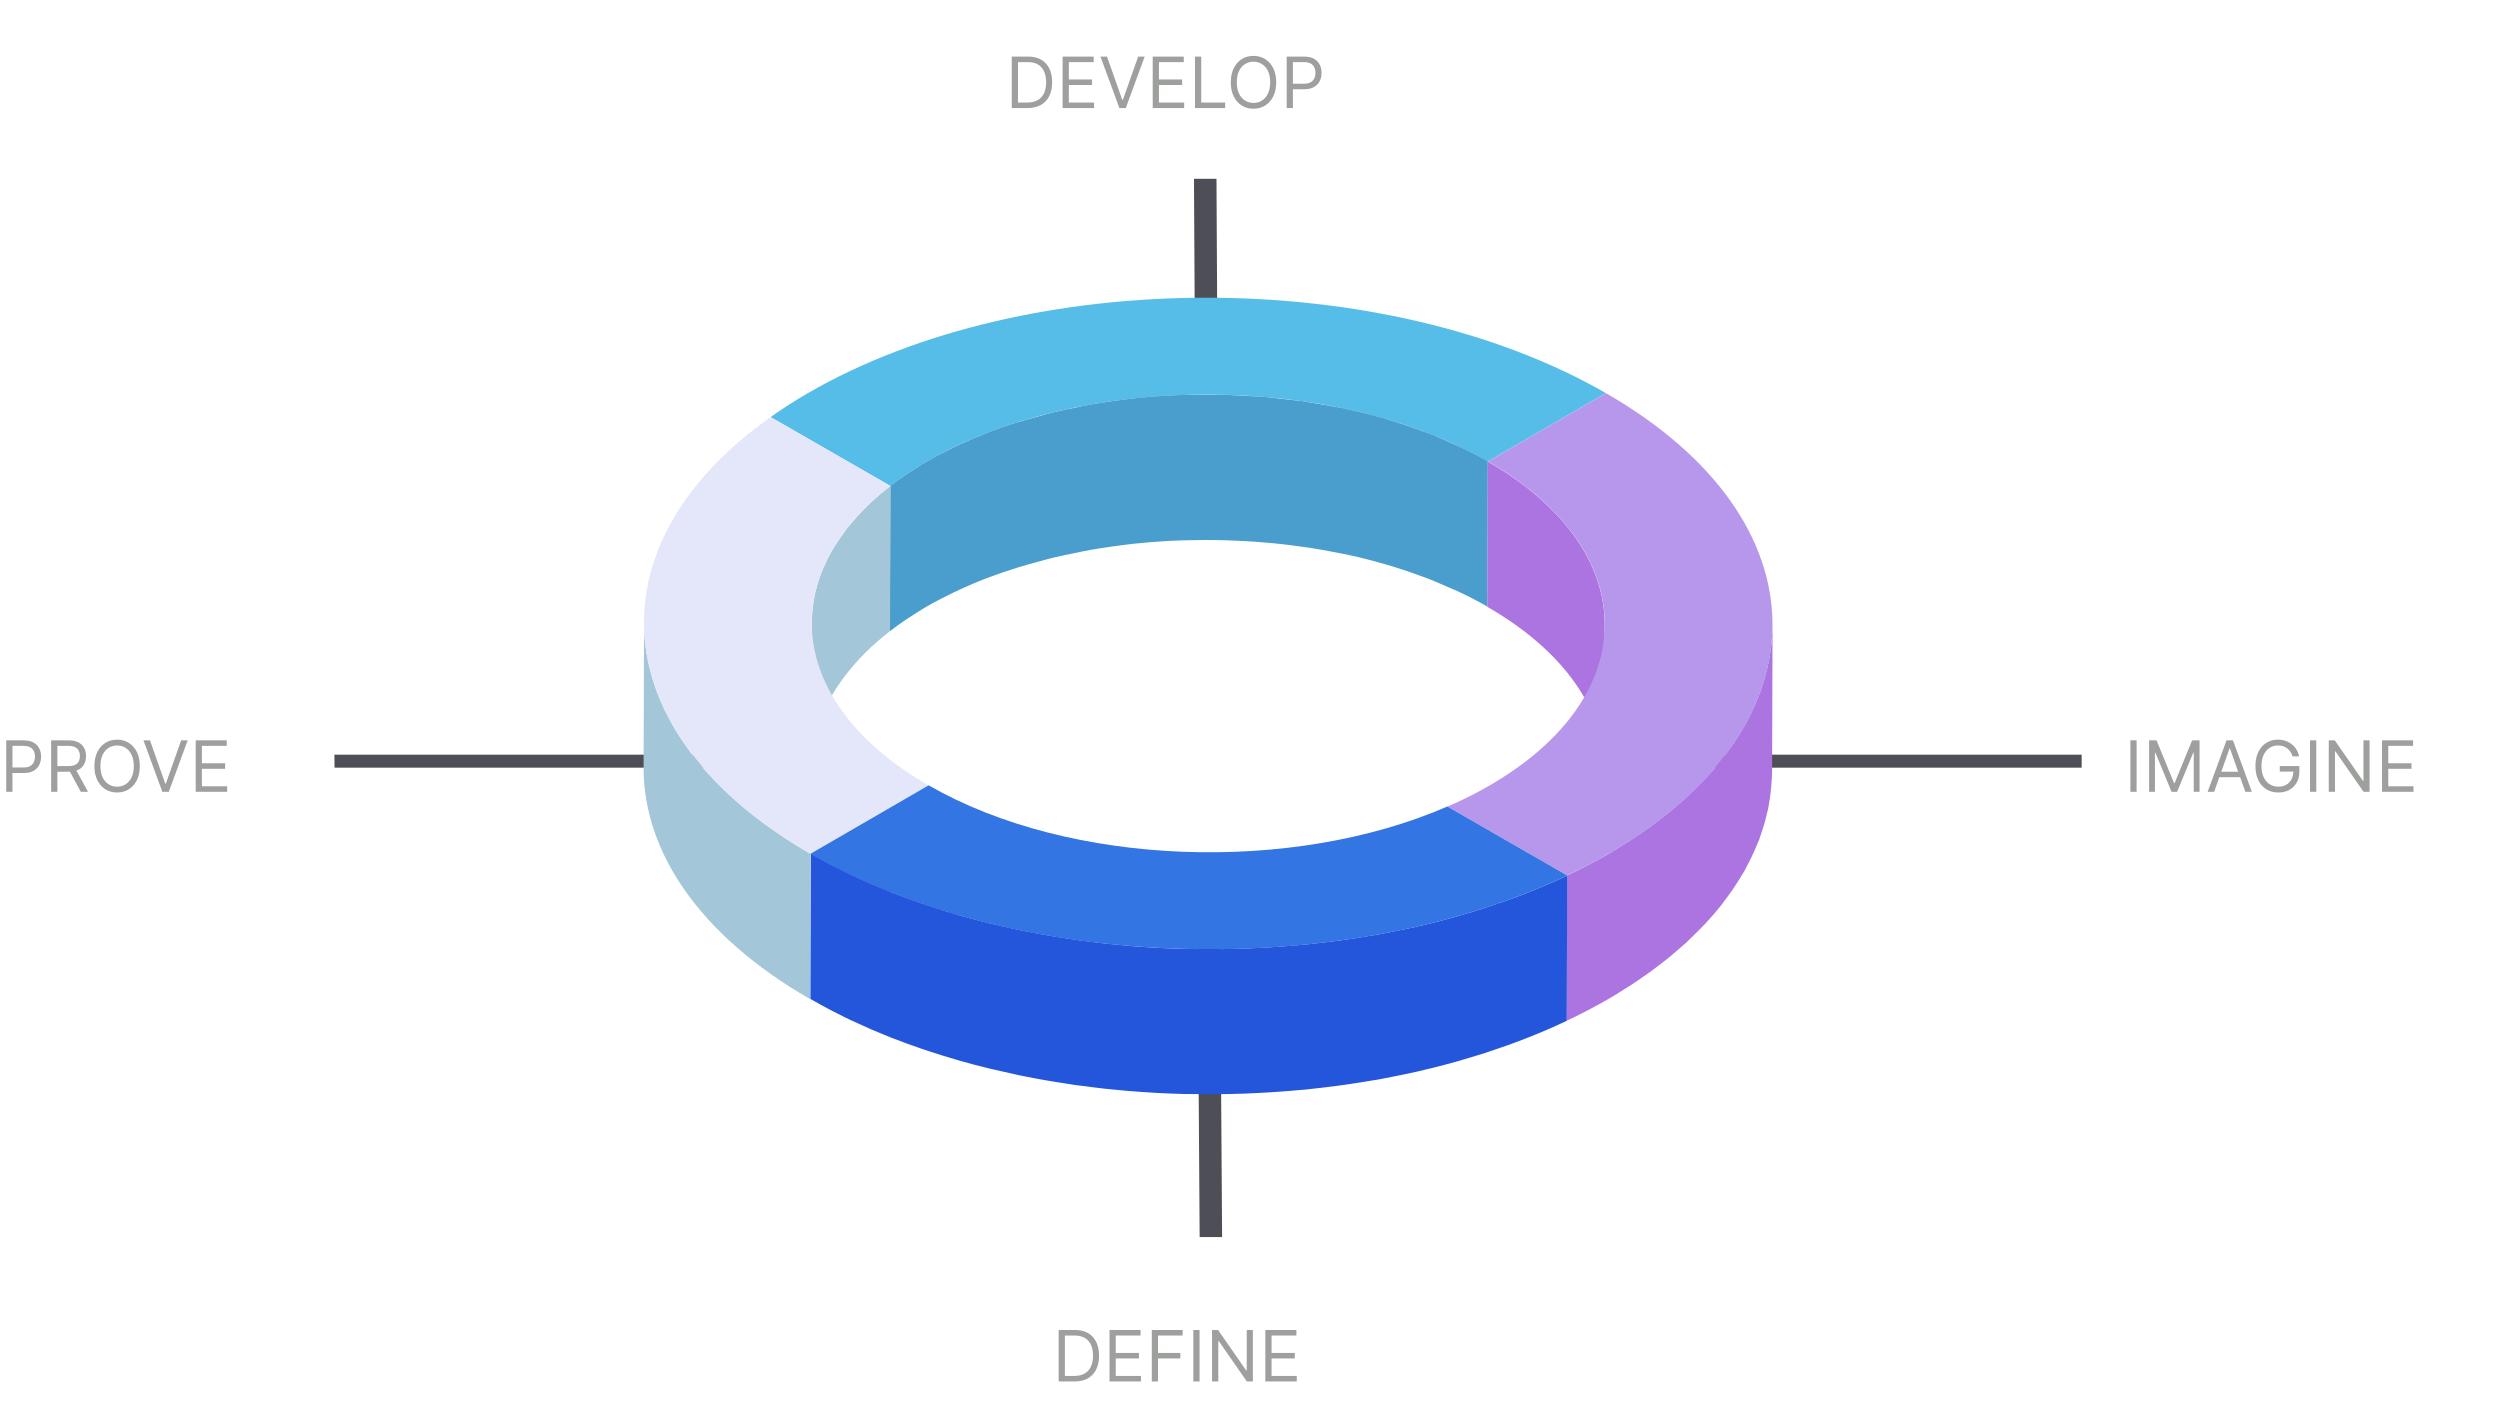<svg width="424" height="242" viewBox="0 0 424 242" fill="none" xmlns="http://www.w3.org/2000/svg">
<path d="M206.468 59.248L206.316 30.326H202.497L202.662 59.691C203.931 59.438 205.212 59.286 206.481 59.248H206.468Z" fill="#4D4E56"/>
<path d="M276.035 130.194H353.05V127.993H276.479C276.352 128.727 276.225 129.473 276.048 130.194H276.035Z" fill="#4D4E56"/>
<path d="M134.44 127.993H56.714L56.74 130.194H135.011C134.795 129.46 134.605 128.727 134.44 127.993Z" fill="#4D4E56"/>
<path d="M203.119 158.572L203.461 209.803H207.268L206.925 158.446C205.656 158.484 204.387 158.534 203.106 158.585L203.119 158.572Z" fill="#4D4E56"/>
<path d="M272.356 66.671L252.334 78.268C226.02 63.13 183.338 63.13 157.202 78.268C154.943 79.583 152.875 80.974 151.01 82.416L130.697 70.731C132.676 69.327 134.782 67.974 137.028 66.671C174.279 45.097 234.876 45.097 272.356 66.671Z" fill="#56BDE8"/>
<path d="M167.212 98.123C167.39 98.047 167.567 97.971 167.745 97.908C169.318 97.313 170.93 96.77 172.566 96.264C173.695 95.91 174.863 95.594 176.03 95.277C176.905 95.037 177.781 94.784 178.682 94.569C179.9 94.278 181.156 94.025 182.399 93.772C183.313 93.595 184.201 93.38 185.127 93.229C185.508 93.165 185.901 93.102 186.282 93.039C187.817 92.786 189.378 92.571 190.938 92.381C191.395 92.331 191.839 92.267 192.296 92.217C194.11 92.027 195.937 91.876 197.764 91.762C198.107 91.736 198.437 91.724 198.779 91.711C200.01 91.648 201.241 91.635 202.471 91.61C203.702 91.585 204.945 91.572 206.176 91.597C207.204 91.61 208.232 91.635 209.247 91.686C210.388 91.736 211.53 91.787 212.672 91.863C213.713 91.939 214.74 92.027 215.781 92.116C216.91 92.23 218.027 92.343 219.143 92.495C220.145 92.622 221.148 92.761 222.15 92.912C223.343 93.102 224.535 93.305 225.715 93.532C226.946 93.76 228.177 94 229.395 94.266C229.687 94.329 229.991 94.392 230.283 94.468C231.996 94.873 233.696 95.328 235.358 95.821C235.827 95.96 236.297 96.112 236.766 96.251C238.149 96.681 239.507 97.149 240.852 97.642C241.245 97.781 241.638 97.92 242.032 98.072C243.25 98.54 244.43 99.059 245.597 99.577C246.168 99.83 246.764 100.058 247.335 100.323C249.023 101.12 250.672 101.967 252.258 102.878L252.334 78.243C250.748 77.332 249.099 76.485 247.411 75.688C246.853 75.423 246.257 75.195 245.673 74.929C244.671 74.487 243.694 74.031 242.666 73.627C242.489 73.551 242.286 73.488 242.108 73.424C241.715 73.273 241.321 73.134 240.928 72.995C239.583 72.501 238.225 72.033 236.843 71.603C236.373 71.452 235.916 71.313 235.434 71.173C235.13 71.085 234.825 70.971 234.508 70.883C233.138 70.49 231.755 70.149 230.359 69.82C230.067 69.757 229.775 69.694 229.471 69.618C228.811 69.466 228.151 69.314 227.492 69.175C226.933 69.061 226.362 68.986 225.791 68.885C224.612 68.657 223.419 68.454 222.226 68.265C221.757 68.189 221.287 68.088 220.818 68.025C220.285 67.949 219.752 67.911 219.219 67.847C218.103 67.708 216.973 67.582 215.857 67.468C215.324 67.418 214.804 67.329 214.271 67.291C213.763 67.253 213.256 67.24 212.748 67.215C211.607 67.139 210.465 67.076 209.323 67.038C208.752 67.013 208.194 66.962 207.623 66.95C207.166 66.95 206.709 66.95 206.252 66.95C205.022 66.937 203.778 66.95 202.547 66.962C201.938 66.962 201.329 66.962 200.72 66.962C200.099 66.987 199.477 67.025 198.855 67.051C198.513 67.063 198.183 67.076 197.84 67.101C196.305 67.19 194.77 67.304 193.235 67.455C192.943 67.481 192.664 67.531 192.372 67.557C191.915 67.607 191.471 67.658 191.014 67.721C189.454 67.911 187.906 68.126 186.358 68.379C185.977 68.442 185.584 68.492 185.203 68.568C185.013 68.606 184.823 68.619 184.645 68.657C183.909 68.783 183.211 68.973 182.488 69.112C181.245 69.365 180.001 69.605 178.771 69.909C177.87 70.124 177.007 70.377 176.119 70.617C174.952 70.933 173.797 71.249 172.655 71.603C172.401 71.679 172.148 71.743 171.894 71.818C170.511 72.261 169.166 72.742 167.821 73.247C167.643 73.311 167.466 73.399 167.288 73.462C165.804 74.031 164.37 74.651 162.949 75.309C162.53 75.499 162.124 75.688 161.718 75.891C160.17 76.637 158.635 77.421 157.189 78.268C156.871 78.445 156.567 78.635 156.25 78.825C155.717 79.141 155.222 79.482 154.715 79.811C154.397 80.013 154.067 80.216 153.75 80.431C152.786 81.076 151.872 81.746 150.997 82.416L150.921 107.051C151.796 106.381 152.71 105.723 153.674 105.066C153.979 104.851 154.321 104.648 154.638 104.446C155.438 103.927 156.25 103.409 157.113 102.903C158.572 102.056 160.094 101.284 161.642 100.526C162.048 100.336 162.454 100.134 162.873 99.944C164.281 99.299 165.728 98.679 167.212 98.097V98.123Z" fill="#499ECD"/>
<path d="M138.411 124.351C138.437 124.238 138.462 124.124 138.5 124.01C138.741 123.125 139.058 122.252 139.413 121.38C139.502 121.177 139.578 120.975 139.68 120.76C140.061 119.875 140.479 118.989 140.974 118.129C140.974 118.129 140.974 118.117 140.987 118.104C141.482 117.244 142.04 116.397 142.636 115.55C142.801 115.322 142.966 115.094 143.131 114.867C143.6 114.234 144.121 113.602 144.654 112.982C144.882 112.717 145.11 112.439 145.351 112.173C146.125 111.326 146.937 110.491 147.825 109.669C148.79 108.771 149.83 107.899 150.947 107.039L151.023 82.404C149.919 83.263 148.879 84.136 147.902 85.034C147.013 85.856 146.201 86.691 145.427 87.538C145.186 87.803 144.971 88.082 144.73 88.347C144.4 88.739 144.045 89.119 143.727 89.511C143.537 89.751 143.385 89.991 143.207 90.232C143.042 90.459 142.877 90.687 142.712 90.915C142.116 91.762 141.558 92.609 141.063 93.469C141.063 93.469 141.05 93.494 141.038 93.494C140.543 94.367 140.124 95.24 139.743 96.125C139.655 96.327 139.566 96.529 139.477 96.745C139.401 96.934 139.299 97.136 139.236 97.326C138.982 98.009 138.766 98.679 138.576 99.362C138.538 99.476 138.525 99.59 138.487 99.704C138.36 100.172 138.234 100.64 138.145 101.095C138.069 101.449 138.031 101.79 137.98 102.144C137.954 102.322 137.916 102.499 137.891 102.676C137.789 103.434 137.726 104.193 137.701 104.952C137.701 105.154 137.701 105.344 137.701 105.546L137.625 130.181C137.625 129.22 137.701 128.272 137.828 127.311C137.853 127.134 137.878 126.957 137.916 126.78C138.043 125.957 138.208 125.148 138.424 124.326L138.411 124.351Z" fill="#A3C6D8"/>
<path d="M109.229 105.483L109.153 130.118C109.115 144.345 118.529 158.597 137.396 169.448L137.472 144.813C118.618 133.962 109.191 119.71 109.229 105.483Z" fill="#A3C6D8"/>
<path d="M150.997 82.429C131.28 97.63 133.462 119.381 157.493 133.204L137.459 144.813C102.238 124.541 99.954 92.445 130.684 70.744L150.997 82.429Z" fill="#E4E7F9"/>
<path d="M252.322 78.281L252.246 102.916C265.492 110.542 272.102 120.557 272.077 130.573L272.153 105.938C272.178 95.922 265.568 85.894 252.322 78.281Z" fill="#AC74E0"/>
<path d="M300.535 107.709C300.51 108.189 300.485 108.67 300.434 109.15C300.396 109.568 300.332 109.985 300.269 110.402C300.206 110.883 300.129 111.351 300.041 111.831C299.965 112.249 299.876 112.679 299.774 113.096C299.673 113.564 299.558 114.019 299.432 114.487C299.317 114.904 299.191 115.322 299.064 115.752C298.924 116.207 298.772 116.675 298.607 117.13C298.455 117.548 298.302 117.952 298.137 118.357C297.947 118.837 297.744 119.318 297.528 119.799C297.351 120.203 297.161 120.608 296.958 121.013C296.729 121.493 296.475 121.961 296.222 122.442C296.019 122.834 295.803 123.213 295.575 123.605C295.245 124.174 294.889 124.731 294.521 125.287C294.306 125.629 294.09 125.97 293.849 126.311C293.418 126.931 292.961 127.538 292.504 128.158C292.301 128.423 292.111 128.702 291.895 128.967C291.121 129.941 290.296 130.902 289.408 131.85C289.18 132.091 288.939 132.331 288.71 132.571C288.013 133.292 287.289 134.013 286.541 134.721C286.198 135.05 285.856 135.366 285.5 135.682C285.056 136.087 284.587 136.492 284.117 136.884C283.686 137.25 283.255 137.617 282.798 137.984C282.316 138.376 281.808 138.768 281.301 139.147C280.831 139.502 280.362 139.856 279.88 140.21C279.347 140.589 278.814 140.968 278.256 141.348C277.748 141.689 277.253 142.031 276.733 142.372C276.162 142.739 275.579 143.106 274.995 143.472C274.259 143.928 273.549 144.383 272.787 144.826C270.542 146.128 268.194 147.342 265.784 148.493L265.708 173.128C268.131 171.977 270.465 170.763 272.724 169.461C273.117 169.233 273.51 169.005 273.891 168.778C274.246 168.563 274.576 168.335 274.932 168.12C275.515 167.753 276.112 167.387 276.682 167.02C277.203 166.678 277.697 166.337 278.205 165.996C278.751 165.616 279.296 165.237 279.829 164.857C280.311 164.503 280.781 164.149 281.25 163.795C281.758 163.403 282.265 163.024 282.747 162.632C283.204 162.265 283.635 161.898 284.067 161.531C284.536 161.139 284.993 160.735 285.45 160.33C285.64 160.166 285.83 160.001 286.021 159.837C286.186 159.685 286.338 159.521 286.503 159.356C287.251 158.648 287.975 157.927 288.672 157.206C288.901 156.966 289.142 156.726 289.37 156.486C290.246 155.537 291.083 154.576 291.857 153.602C291.895 153.564 291.933 153.526 291.959 153.476C292.136 153.248 292.288 153.02 292.453 152.793C292.923 152.186 293.38 151.566 293.811 150.946C294.039 150.605 294.255 150.264 294.483 149.922C294.851 149.366 295.207 148.797 295.536 148.227C295.625 148.076 295.739 147.924 295.828 147.772C295.955 147.545 296.069 147.304 296.184 147.077C296.437 146.596 296.691 146.128 296.919 145.648C297.122 145.243 297.3 144.838 297.49 144.434C297.706 143.953 297.909 143.472 298.099 142.992C298.188 142.777 298.29 142.562 298.379 142.347C298.455 142.157 298.505 141.955 298.569 141.765C298.734 141.31 298.886 140.842 299.026 140.387C299.152 139.969 299.279 139.552 299.394 139.122C299.52 138.654 299.635 138.199 299.736 137.731C299.787 137.478 299.863 137.225 299.914 136.985C299.952 136.82 299.965 136.643 299.99 136.479C300.079 135.998 300.155 135.531 300.218 135.05C300.282 134.633 300.332 134.215 300.371 133.798C300.421 133.317 300.447 132.837 300.472 132.356C300.485 132.078 300.523 131.8 300.535 131.522C300.535 131.243 300.548 130.965 300.548 130.687L300.624 106.052C300.624 106.608 300.586 107.178 300.548 107.734L300.535 107.709Z" fill="#AC74E0"/>
<path d="M272.356 66.671C309.848 88.246 310.064 123.238 272.812 144.813C270.567 146.116 268.219 147.33 265.809 148.48L245.496 136.795C247.982 135.72 250.393 134.519 252.652 133.204C278.801 118.066 278.661 93.418 252.347 78.268L272.368 66.671H272.356Z" fill="#B797EB"/>
<path d="M265.796 148.481C228.304 166.299 172.693 165.085 137.459 144.8L157.493 133.191C181.537 147.026 219.207 148.215 245.47 136.783L265.784 148.468L265.796 148.481Z" fill="#3475E4"/>
<path d="M259.173 175.961C261.406 175.076 263.601 174.14 265.72 173.128L265.796 148.493C263.677 149.505 261.482 150.441 259.249 151.326C259.097 151.389 258.958 151.452 258.818 151.503C256.674 152.35 254.466 153.122 252.233 153.855C251.954 153.944 251.675 154.045 251.396 154.133C250.419 154.45 249.429 154.74 248.439 155.031C248.033 155.145 247.64 155.272 247.234 155.385C245.838 155.777 244.417 156.157 242.996 156.511C242.73 156.574 242.463 156.637 242.197 156.701C241.03 156.979 239.862 157.257 238.67 157.51C238.15 157.624 237.629 157.725 237.109 157.826C236.17 158.016 235.231 158.206 234.28 158.383C233.836 158.471 233.379 158.534 232.935 158.623C231.45 158.876 229.966 159.116 228.469 159.331C228.05 159.394 227.644 159.458 227.225 159.508C225.424 159.748 223.609 159.963 221.782 160.153C221.313 160.204 220.844 160.242 220.387 160.28C219.245 160.381 218.116 160.482 216.974 160.558C216.403 160.596 215.819 160.634 215.248 160.672C214.17 160.735 213.079 160.785 211.987 160.836C211.416 160.861 210.833 160.887 210.262 160.899C209.272 160.925 208.283 160.95 207.293 160.962C206.735 160.962 206.176 160.988 205.618 160.988C204.438 160.988 203.246 160.975 202.066 160.95C201.698 160.95 201.342 160.95 200.974 160.937C199.465 160.899 197.955 160.836 196.458 160.76C196.166 160.748 195.887 160.722 195.595 160.71C194.377 160.634 193.159 160.558 191.953 160.457C191.421 160.419 190.888 160.355 190.355 160.305C189.391 160.216 188.426 160.128 187.462 160.027C186.866 159.963 186.282 159.888 185.686 159.812C184.798 159.711 183.897 159.597 183.009 159.47C182.412 159.382 181.816 159.293 181.22 159.205C180.306 159.066 179.393 158.926 178.479 158.775C177.87 158.674 177.261 158.56 176.652 158.459C175.764 158.294 174.876 158.13 173.988 157.953C173.404 157.839 172.82 157.725 172.249 157.599C171.12 157.358 169.991 157.105 168.874 156.84C168.443 156.739 168.012 156.637 167.58 156.536C166.045 156.157 164.522 155.752 163.025 155.335C162.86 155.284 162.695 155.234 162.531 155.183C160.906 154.715 159.308 154.222 157.722 153.691C157.303 153.552 156.884 153.413 156.466 153.274C154.766 152.692 153.091 152.085 151.441 151.44C150.756 151.174 150.084 150.883 149.411 150.605C148.891 150.39 148.346 150.175 147.825 149.948C147.115 149.644 146.417 149.315 145.719 148.999C145.237 148.784 144.755 148.569 144.285 148.341C143.524 147.975 142.776 147.595 142.027 147.216C141.634 147.014 141.228 146.824 140.847 146.622C139.794 146.065 138.754 145.496 137.739 144.914C137.662 144.876 137.586 144.838 137.523 144.788L137.447 169.423C138.538 170.055 139.654 170.662 140.771 171.257C141.139 171.446 141.52 171.636 141.9 171.826C142.661 172.218 143.423 172.61 144.209 172.976C144.679 173.204 145.161 173.406 145.63 173.621C146.328 173.938 147.026 174.266 147.749 174.583C148.269 174.81 148.802 175.013 149.335 175.24C149.97 175.506 150.591 175.771 151.238 176.024C151.276 176.037 151.315 176.05 151.353 176.062C153.002 176.707 154.677 177.314 156.377 177.896C156.796 178.035 157.214 178.174 157.646 178.313C159.219 178.832 160.818 179.338 162.429 179.793C162.556 179.831 162.683 179.881 162.81 179.907C162.848 179.907 162.886 179.932 162.937 179.945C164.434 180.375 165.956 180.767 167.491 181.146C167.923 181.247 168.367 181.348 168.798 181.45C169.915 181.715 171.044 181.968 172.173 182.208C172.414 182.259 172.643 182.322 172.884 182.373C173.226 182.449 173.582 182.499 173.924 182.575C174.8 182.752 175.688 182.917 176.576 183.081C177.185 183.195 177.794 183.296 178.416 183.397C179.329 183.549 180.23 183.688 181.143 183.827C181.537 183.89 181.93 183.953 182.336 184.017C182.539 184.042 182.755 184.067 182.958 184.093C183.846 184.219 184.734 184.32 185.622 184.434C186.219 184.51 186.815 184.586 187.411 184.649C188.376 184.75 189.34 184.839 190.304 184.927C190.748 184.965 191.205 185.016 191.649 185.054C191.738 185.054 191.814 185.054 191.903 185.066C193.108 185.168 194.326 185.243 195.544 185.319C195.836 185.332 196.115 185.357 196.407 185.37C197.917 185.446 199.414 185.509 200.924 185.547C200.962 185.547 201.013 185.547 201.051 185.547C201.368 185.547 201.685 185.547 202.002 185.547C203.182 185.572 204.375 185.585 205.555 185.585C206.113 185.585 206.671 185.572 207.23 185.56C208.219 185.56 209.222 185.534 210.211 185.496C210.44 185.496 210.655 185.496 210.884 185.484C211.239 185.484 211.581 185.446 211.937 185.433C213.028 185.395 214.119 185.332 215.197 185.269C215.768 185.231 216.352 185.193 216.923 185.155C218.065 185.079 219.207 184.978 220.336 184.877C220.691 184.839 221.059 184.826 221.414 184.788C221.516 184.788 221.63 184.763 221.732 184.75C223.559 184.561 225.373 184.346 227.175 184.105C227.593 184.055 227.999 183.979 228.418 183.928C229.915 183.713 231.4 183.473 232.884 183.22C233.163 183.169 233.442 183.131 233.709 183.094C233.887 183.068 234.051 183.018 234.229 182.992C235.181 182.815 236.132 182.626 237.071 182.436C237.591 182.335 238.099 182.234 238.619 182.12C239.824 181.867 241.004 181.589 242.197 181.298C242.438 181.235 242.692 181.184 242.946 181.121C244.379 180.767 245.788 180.387 247.196 179.995C247.589 179.881 247.983 179.755 248.376 179.641C249.378 179.35 250.368 179.047 251.358 178.743C251.484 178.705 251.611 178.667 251.738 178.629C251.903 178.579 252.043 178.516 252.208 178.465C254.441 177.732 256.648 176.96 258.793 176.113C258.945 176.05 259.084 175.999 259.224 175.936L259.173 175.961Z" fill="#2356DB"/>
<path d="M174.286 18.323H171.593V9.596H174.405C175.252 9.596 175.976 9.771 176.579 10.12C177.181 10.467 177.643 10.965 177.964 11.616C178.285 12.264 178.445 13.039 178.445 13.942C178.445 14.851 178.283 15.634 177.959 16.29C177.636 16.944 177.164 17.447 176.545 17.799C175.925 18.148 175.172 18.323 174.286 18.323ZM172.65 17.386H174.218C174.94 17.386 175.538 17.246 176.012 16.968C176.486 16.69 176.84 16.293 177.073 15.779C177.306 15.265 177.422 14.653 177.422 13.942C177.422 13.238 177.307 12.631 177.077 12.123C176.847 11.611 176.503 11.219 176.046 10.947C175.589 10.671 175.019 10.533 174.337 10.533H172.65V17.386ZM180.218 18.323V9.596H185.485V10.533H181.275V13.482H185.212V14.42H181.275V17.386H185.553V18.323H180.218ZM187.748 9.596L190.339 16.942H190.441L193.032 9.596H194.14L190.935 18.323H189.844L186.64 9.596H187.748ZM195.499 18.323V9.596H200.766V10.533H196.556V13.482H200.494V14.42H196.556V17.386H200.834V18.323H195.499ZM202.671 18.323V9.596H203.728V17.386H207.785V18.323H202.671ZM216.445 13.96C216.445 14.88 216.279 15.675 215.946 16.346C215.614 17.016 215.158 17.533 214.578 17.897C213.999 18.261 213.337 18.442 212.593 18.442C211.848 18.442 211.186 18.261 210.607 17.897C210.027 17.533 209.571 17.016 209.239 16.346C208.907 15.675 208.74 14.88 208.74 13.96C208.74 13.039 208.907 12.244 209.239 11.573C209.571 10.903 210.027 10.386 210.607 10.022C211.186 9.658 211.848 9.477 212.593 9.477C213.337 9.477 213.999 9.658 214.578 10.022C215.158 10.386 215.614 10.903 215.946 11.573C216.279 12.244 216.445 13.039 216.445 13.96ZM215.422 13.96C215.422 13.204 215.296 12.566 215.043 12.046C214.793 11.526 214.453 11.133 214.024 10.866C213.598 10.599 213.121 10.465 212.593 10.465C212.064 10.465 211.585 10.599 211.157 10.866C210.73 11.133 210.391 11.526 210.138 12.046C209.888 12.566 209.763 13.204 209.763 13.96C209.763 14.715 209.888 15.353 210.138 15.873C210.391 16.393 210.73 16.786 211.157 17.053C211.585 17.32 212.064 17.454 212.593 17.454C213.121 17.454 213.598 17.32 214.024 17.053C214.453 16.786 214.793 16.393 215.043 15.873C215.296 15.353 215.422 14.715 215.422 13.96ZM218.222 18.323V9.596H221.171C221.855 9.596 222.415 9.719 222.85 9.967C223.287 10.211 223.611 10.542 223.821 10.96C224.032 11.377 224.137 11.843 224.137 12.357C224.137 12.871 224.032 13.339 223.821 13.759C223.614 14.18 223.293 14.515 222.858 14.765C222.424 15.012 221.867 15.136 221.188 15.136H219.074V14.198H221.154C221.622 14.198 221.999 14.117 222.283 13.955C222.567 13.793 222.773 13.575 222.901 13.299C223.032 13.021 223.097 12.707 223.097 12.357C223.097 12.008 223.032 11.695 222.901 11.42C222.773 11.144 222.566 10.928 222.279 10.772C221.992 10.613 221.611 10.533 221.137 10.533H219.279V18.323H218.222Z" fill="#9EA09E"/>
<path d="M182.242 234.297H179.549V225.57H182.361C183.208 225.57 183.932 225.745 184.534 226.094C185.137 226.441 185.598 226.939 185.919 227.59C186.24 228.237 186.401 229.013 186.401 229.916C186.401 230.826 186.239 231.608 185.915 232.264C185.591 232.918 185.12 233.421 184.5 233.773C183.881 234.122 183.128 234.297 182.242 234.297ZM180.605 233.36H182.174C182.895 233.36 183.493 233.22 183.968 232.942C184.442 232.664 184.796 232.267 185.029 231.753C185.262 231.239 185.378 230.627 185.378 229.916C185.378 229.212 185.263 228.605 185.033 228.097C184.803 227.585 184.459 227.193 184.002 226.921C183.544 226.645 182.975 226.507 182.293 226.507H180.605V233.36ZM188.174 234.297V225.57H193.441V226.507H189.23V229.456H193.168V230.394H189.23V233.36H193.509V234.297H188.174ZM195.345 234.297V225.57H200.578V226.507H196.402V229.456H200.186V230.394H196.402V234.297H195.345ZM203.445 225.57V234.297H202.388V225.57H203.445ZM212.485 225.57V234.297H211.462L206.706 227.445H206.621V234.297H205.564V225.57H206.587L211.36 232.439H211.445V225.57H212.485ZM214.599 234.297V225.57H219.866V226.507H215.656V229.456H219.594V230.394H215.656V233.36H219.935V234.297H214.599Z" fill="#9EA09E"/>
<path d="M362.37 125.563V134.29H361.314V125.563H362.37ZM364.489 125.563H365.751L368.717 132.807H368.819L371.785 125.563H373.046V134.29H372.058V127.659H371.972L369.245 134.29H368.291L365.563 127.659H365.478V134.29H364.489V125.563ZM375.523 134.29H374.415L377.62 125.563H378.711L381.915 134.29H380.807L378.199 126.943H378.131L375.523 134.29ZM375.932 130.881H380.398V131.818H375.932V130.881ZM388.83 128.29C388.737 128.003 388.613 127.746 388.46 127.519C388.309 127.289 388.129 127.093 387.918 126.931C387.711 126.769 387.475 126.645 387.211 126.56C386.947 126.475 386.657 126.432 386.342 126.432C385.825 126.432 385.354 126.566 384.931 126.833C384.508 127.1 384.171 127.493 383.921 128.013C383.671 128.533 383.546 129.171 383.546 129.926C383.546 130.682 383.673 131.32 383.926 131.84C384.178 132.36 384.521 132.753 384.953 133.02C385.384 133.287 385.87 133.421 386.41 133.421C386.91 133.421 387.35 133.314 387.731 133.101C388.114 132.885 388.413 132.581 388.626 132.189C388.842 131.794 388.95 131.33 388.95 130.796L389.274 130.864H386.649V129.926H389.972V130.864C389.972 131.583 389.819 132.208 389.512 132.739C389.208 133.27 388.788 133.682 388.251 133.975C387.717 134.264 387.103 134.409 386.41 134.409C385.637 134.409 384.958 134.228 384.373 133.864C383.791 133.5 383.336 132.983 383.009 132.313C382.685 131.642 382.524 130.847 382.524 129.926C382.524 129.236 382.616 128.615 382.801 128.064C382.988 127.51 383.252 127.039 383.593 126.649C383.934 126.26 384.337 125.962 384.803 125.755C385.269 125.547 385.782 125.443 386.342 125.443C386.802 125.443 387.231 125.513 387.629 125.652C388.029 125.789 388.386 125.983 388.698 126.236C389.014 126.486 389.276 126.786 389.487 127.135C389.697 127.482 389.842 127.867 389.921 128.29H388.83ZM392.839 125.563V134.29H391.782V125.563H392.839ZM401.879 125.563V134.29H400.856L396.1 127.438H396.015V134.29H394.958V125.563H395.981L400.754 132.432H400.839V125.563H401.879ZM403.993 134.29V125.563H409.26V126.5H405.05V129.449H408.988V130.387H405.05V133.353H409.329V134.29H403.993Z" fill="#9EA09E"/>
<path d="M1.057 134.29V125.563H4.006C4.69 125.563 5.25 125.686 5.685 125.934C6.122 126.178 6.446 126.509 6.656 126.926C6.866 127.344 6.972 127.81 6.972 128.324C6.972 128.838 6.866 129.306 6.656 129.726C6.449 130.147 6.128 130.482 5.693 130.732C5.259 130.979 4.702 131.103 4.023 131.103H1.909V130.165H3.989C4.457 130.165 4.834 130.084 5.118 129.922C5.402 129.76 5.608 129.541 5.736 129.266C5.866 128.987 5.932 128.674 5.932 128.324C5.932 127.975 5.866 127.662 5.736 127.387C5.608 127.111 5.401 126.895 5.114 126.739C4.827 126.58 4.446 126.5 3.972 126.5H2.114V134.29H1.057ZM8.674 134.29V125.563H11.623C12.305 125.563 12.864 125.679 13.302 125.912C13.739 126.142 14.063 126.459 14.273 126.862C14.484 127.266 14.589 127.725 14.589 128.239C14.589 128.753 14.484 129.209 14.273 129.607C14.063 130.005 13.741 130.317 13.306 130.544C12.871 130.769 12.316 130.881 11.64 130.881H9.254V129.926H11.606C12.072 129.926 12.447 129.858 12.731 129.722C13.018 129.585 13.225 129.392 13.353 129.142C13.484 128.889 13.549 128.588 13.549 128.239C13.549 127.889 13.484 127.584 13.353 127.323C13.222 127.061 13.014 126.86 12.727 126.718C12.44 126.573 12.06 126.5 11.589 126.5H9.731V134.29H8.674ZM12.782 130.37L14.93 134.29H13.702L11.589 130.37H12.782ZM23.713 129.926C23.713 130.847 23.547 131.642 23.215 132.313C22.883 132.983 22.427 133.5 21.847 133.864C21.267 134.228 20.605 134.409 19.861 134.409C19.117 134.409 18.455 134.228 17.875 133.864C17.296 133.5 16.84 132.983 16.508 132.313C16.175 131.642 16.009 130.847 16.009 129.926C16.009 129.006 16.175 128.21 16.508 127.54C16.84 126.87 17.296 126.353 17.875 125.989C18.455 125.625 19.117 125.443 19.861 125.443C20.605 125.443 21.267 125.625 21.847 125.989C22.427 126.353 22.883 126.87 23.215 127.54C23.547 128.21 23.713 129.006 23.713 129.926ZM22.691 129.926C22.691 129.171 22.564 128.533 22.311 128.013C22.061 127.493 21.722 127.1 21.293 126.833C20.867 126.566 20.39 126.432 19.861 126.432C19.333 126.432 18.854 126.566 18.425 126.833C17.999 127.1 17.659 127.493 17.407 128.013C17.157 128.533 17.032 129.171 17.032 129.926C17.032 130.682 17.157 131.32 17.407 131.84C17.659 132.36 17.999 132.753 18.425 133.02C18.854 133.287 19.333 133.421 19.861 133.421C20.39 133.421 20.867 133.287 21.293 133.02C21.722 132.753 22.061 132.36 22.311 131.84C22.564 131.32 22.691 130.682 22.691 129.926ZM25.438 125.563L28.029 132.909H28.131L30.722 125.563H31.83L28.626 134.29H27.535L24.33 125.563H25.438ZM33.19 134.29V125.563H38.457V126.5H34.246V129.449H38.184V130.387H34.246V133.353H38.525V134.29H33.19Z" fill="#9EA09E"/>
</svg>
